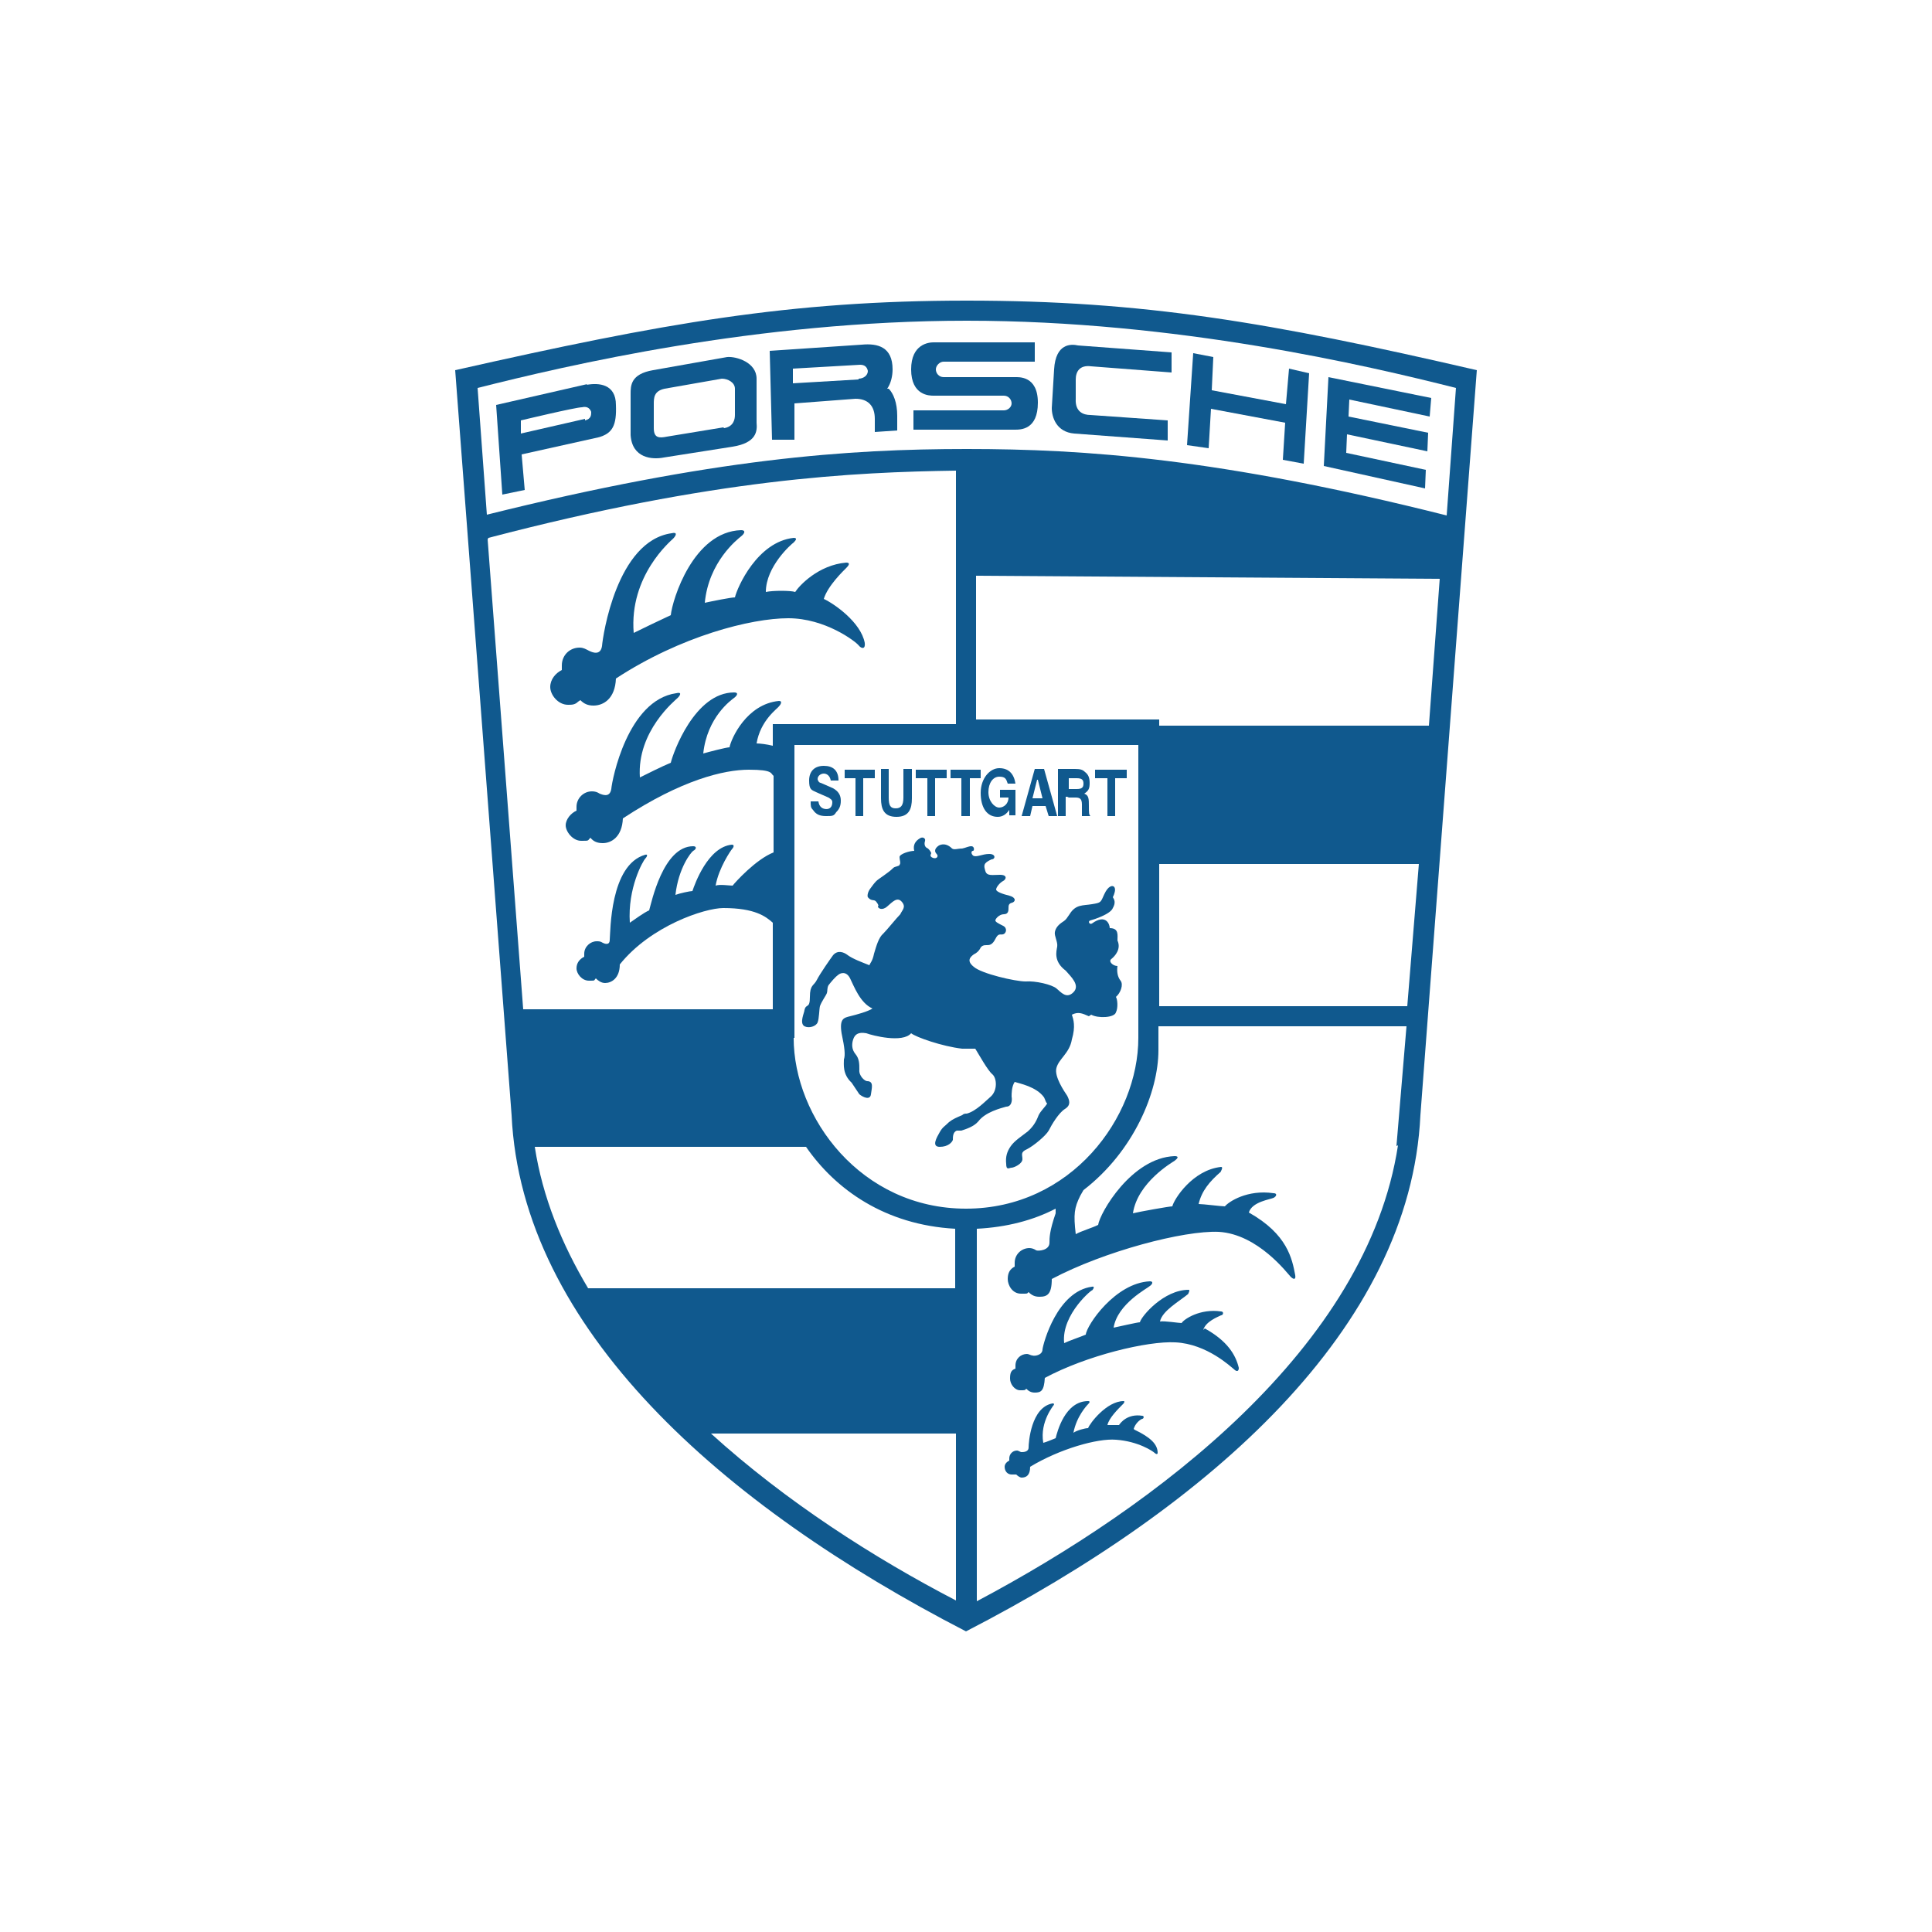 <svg style="fill: #10598E; color: #10598E;" xmlns="http://www.w3.org/2000/svg" viewBox="0 0 250 250">
	<path d="M125.1,38.9c-22.9,0-39.2,2.9-66.2,9l7.3,96.4c1.3,27.6,27.2,50.5,58.8,66.8,31.6-16.3,57.5-39.2,58.8-66.8l7.3-96.4c-26.8-6.2-43.1-9-66-9ZM63.2,69.6c29.4-7.7,47.3-8.5,60.5-8.7v32.8h-23.7v2.8c-.8-.2-1.7-.3-2.1-.3.5-3,2.7-4.5,2.9-4.8.2-.2.5-.7,0-.7-4.2.4-6.2,4.9-6.4,6-.4,0-2.7.6-3.4.8.5-4.7,3.6-6.9,4-7.2s.6-.7,0-.7c-5.1,0-7.9,7.8-8.2,9.1-1,.4-3.2,1.5-4,1.9-.4-6,4.6-10,4.9-10.3s.6-.8-.2-.6c-6.3.9-8.3,11.2-8.4,12.4-.2,1.2-1.2.7-1.5.6-.3-.2-.6-.3-1-.3-1.1,0-2,.9-2,2s0,.4,0,.5c-.7.3-1.4,1.1-1.4,1.9s.9,2,2,2,.8,0,1.2-.4c.4.5.9.7,1.6.7,1.1,0,2.5-.8,2.6-3.2,7.6-5,13.1-6.3,16.3-6.3s2.8.5,3.2.8v9.9c-2.3.9-5,3.9-5.3,4.3-.4,0-1.7-.2-2.2,0,.4-2.3,2-4.6,2.1-4.7.2-.2.4-.6,0-.6-3.1.3-4.8,5.1-5.1,6-.3,0-1.7.3-2.2.5.4-3.5,2-5.5,2.3-5.7.4-.2.5-.6,0-.6-3.9,0-5.4,7.3-5.7,8.3-.7.3-1.9,1.2-2.5,1.6-.3-4.5,1.7-8,2-8.3.2-.2.4-.6,0-.5-4.6,1.3-4.5,10-4.6,11,0,.8-.7.5-.9.4-.3-.2-.5-.2-.8-.2-.8,0-1.6.7-1.6,1.6s0,.3,0,.4c-.6.3-1,.8-1,1.5s.7,1.6,1.6,1.6.6,0,.9-.3c.3.3.7.6,1.2.6.8,0,1.9-.6,1.9-2.4,4-5,11-7.3,13.4-7.3,4.1,0,5.5,1.1,6.4,1.9v11.2h-32.3l-4.6-60.8h0ZM76.1,166.7c-3.4-5.7-5.9-11.8-6.9-18.3h35.1c3.8,5.5,10.2,10.1,19.3,10.6v7.7h-47.6,0ZM92,185.5h31.7c0,0,0,21.6,0,21.6-10.6-5.5-22-12.8-31.7-21.6ZM102.8,134.3v-37.9h44.5v37.9c0,10.3-8.7,22.1-22.3,22.1s-22.3-11.8-22.3-22.1h0ZM180.9,148.2c-4,26.2-31.3,46.7-54.5,59v-48.2c3.9-.2,7.3-1.1,10.2-2.6v.6c-.8,2.3-.8,3.2-.8,3.8,0,1-1.4,1.1-1.7,1-.3-.2-.6-.3-.9-.3-1,0-1.9.8-1.9,1.9s0,.3,0,.5c-.6.3-.9.8-.9,1.6s.6,1.9,1.7,1.9.7,0,1-.2c.4.4.8.6,1.4.6,1,0,1.6-.3,1.6-2.3,6.8-3.6,17.1-6.3,21.6-6.1,5.1.3,8.9,5.4,9.3,5.8.4.4.7.4.6-.2-.4-2.1-1-5.3-6-8.1.4-1.4,2.8-1.7,3.2-1.9.4-.2.5-.6,0-.6-3.4-.5-5.8,1.1-6.3,1.7-.5,0-2.8-.3-3.4-.3.4-1.7,1.4-2.9,2.9-4.2-.2.2.4-.6,0-.6-3.7.4-6.1,4.2-6.3,5.1-.4,0-4.3.7-5.1.9.6-4,5.1-6.6,5.4-6.8.4-.3.6-.6,0-.6-5.6.2-9.7,7.4-9.9,8.9-.8.4-2.2.8-2.9,1.2-.3-2.6-.2-3.4.6-5l.4-.7c6.5-5,9.7-12.7,9.7-18.1v-3.1h32.1c0,0-1.3,15.5-1.3,15.5h0ZM182.2,130.2h-32.2c0,0,0-18.4,0-18.4h33.6c0,0-1.5,18.4-1.5,18.4ZM185,93.9h-35v-.8h-23.7v-18.6l60,.4-1.4,19ZM125.1,58.1c-15.3,0-32.8,1.2-62.1,8.5l-1.2-16.4c11.5-2.9,36.1-8.7,63.3-8.7s51.8,5.8,63.3,8.7l-1.2,16.5c-29.4-7.4-46.8-8.6-62.1-8.6h0Z"/>
	<path d="M155.7,172.1c.3-1.1,1.9-1.7,2.3-1.9.3,0,.4-.5,0-.5-2.7-.4-4.8,1-5.1,1.5-.4,0-2.2-.3-2.8-.2.3-1.4,2.5-2.6,3.7-3.6-.2.2.3-.5,0-.5-3.2,0-6.1,3.4-6.3,4.2-.3,0-2.9.6-3.4.7.5-3.1,4.4-5.1,4.7-5.4.3-.2.5-.6,0-.6-4.5.2-8.2,5.7-8.3,6.9-.7.3-2.2.8-2.8,1.1-.4-3.8,3.9-7.2,3.6-6.8.2-.2.4-.6,0-.5-4.5.6-6.3,7.3-6.4,8.1,0,.8-1.1.9-1.3.8-.2,0-.5-.2-.7-.2-.8,0-1.5.6-1.5,1.5s0,.3,0,.4c-.6.2-.7.6-.7,1.3s.6,1.5,1.3,1.5.6,0,.8-.2c.3.3.6.5,1.1.5.8,0,1.2-.2,1.3-1.9,5.4-2.9,13.3-4.8,16.9-4.6,4.1.2,7.2,3.2,7.6,3.5.3.3.6.3.6-.2-.4-1.7-1.5-3.5-4.4-5.1h0Z"/>
	<path d="M146.7,184.9c.2-.7.8-1.2,1.1-1.3.2,0,.3-.4,0-.4-1.9-.3-2.8.9-3,1.2-.3,0-1.1,0-1.5,0,.2-.9,1.3-2,2.1-2.8,0,0,.2-.3,0-.3-2.2,0-4.4,2.9-4.6,3.5-.4,0-1.5.3-1.9.6.4-2.1,1.7-3.5,1.9-3.7s.3-.4,0-.4c-3,0-4,4-4.2,4.8-.5.2-1.2.5-1.6.6-.5-2.8,1.5-5,1.2-4.7.2-.2.3-.4,0-.4-2.8.5-3.1,5.1-3.1,5.7,0,.6-.7.6-.9.6s-.4-.2-.6-.2c-.6,0-1,.5-1,1v.3c-.4.2-.6.5-.6.8,0,.6.4,1,.9,1s.4,0,.6,0c.2.2.5.4.7.4.6,0,1.1-.3,1.1-1.4,3.8-2.3,8.7-3.7,11.1-3.5,2.9.2,4.8,1.5,5,1.7s.4.2.4,0c0-1.1-.9-2-3-3h0Z"/>
	<path d="M141.2,131.3c.9.5,3,.4,3.2-.3.3-.6.2-1.7,0-2,.6-.5,1-1.6.6-2.1-.4-.5-.5-1.2-.4-1.9-.6,0-1.2-.6-.8-.9.5-.4,1.3-1.3.8-2.4,0-.7.2-1.6-1-1.6,0-.5-.5-1.9-2.3-.6-.3.2-.6-.3-.2-.4s2.6-.8,2.9-1.6c.4-.7.2-1.1,0-1.4.2-.4.4-1,.2-1.3-.2-.3-.8-.2-1.3.9s-.4,1.1-1.6,1.3c-1.2.2-2.1,0-2.9,1.3-.3.4-.4.7-.9,1-.6.4-.9.8-1,1.3s.4,1.3.3,1.9-.5,1.9,1.1,3.1c.7.8,1.9,1.9,1,2.8s-1.6,0-2.2-.5c-.6-.5-2.7-1-4-.9-1.3,0-5.7-1-6.7-1.9-1-.8-.4-1.3,0-1.6.4-.2.6-.4.8-.7.2-.5.6-.5.9-.5s.7,0,1.1-.8c.4-.8.6-.5,1-.6s.6-.8,0-1.1c-.6-.3-1-.5-1-.7s.5-.8,1.1-.8.6-.5.6-.8,0-.6.5-.7c.5-.2.4-.7-.4-.9s-1.7-.5-1.7-.8.5-.9.9-1.1.6-.8-.4-.8-1.7.2-1.9-.5-.3-1,.8-1.5c.5,0,.6-.7-.3-.7s-1.7.5-2.1.2c-.3-.3-.2-.6,0-.6s.2-.6-.2-.6-.7.2-1.2.3c-.6,0-1,.2-1.3,0-.5-.5-1.1-.7-1.7-.4-.6.4-.6.8-.3,1.1s0,.7-.5.5-.2-.5-.2-.6-.3-.6-.6-.7c-.3-.2-.3-.6-.2-.9s-.3-.6-.7-.3c-.5.3-.9.8-.7,1.6-.6,0-1.9.4-1.9.8s.2.8,0,1c0,.2-.6.2-.8.4-.7.7-1.9,1.4-2.2,1.7-.3.3-.5.6-.8,1s-.4.9-.3,1.1c.5.6.8.2,1.1.6s.3.5.2.6c0,.2.5.6,1.2,0s1.3-1.3,1.9-.6,0,1.1-.2,1.6c-.5.5-1.7,2-2.2,2.5-.6.5-.9,1.6-1.2,2.6-.2,1-.5,1.2-.6,1.5-1-.4-2.1-.8-2.8-1.3-.5-.4-1.3-.7-1.9,0-.3.4-1.7,2.4-2.1,3.2-.4.8-.9.6-.9,2.2s-.5.8-.7,1.7c0,.3-.7,1.7,0,2.1.6.3,1.5,0,1.7-.5.2-.5.2-1.7.3-2.1.2-.6.8-1.4.9-1.7s0-.6.2-1c.3-.4.9-1.1,1.2-1.3.3-.3,1.1-.6,1.6.4s1.3,3.2,2.9,3.9c-.6.4-2.1.8-2.9,1-.8.2-1.4.3-1.1,2.2.4,1.9.5,2.8.3,3.4,0,.6-.2,1.9,1,3l1,1.5c.5.4,1.4.8,1.5,0s.4-1.7-.5-1.7c-.3,0-1.1-.7-1-1.5,0-.7,0-1.4-.5-2s-.5-1.3-.3-1.9.6-1,1.7-.8c.8.3,4.7,1.3,5.8,0,.6.5,4,1.7,6.6,2,.6,0,1.1,0,1.7,0,.5.8,1.6,2.8,2.2,3.3.6.5.7,2.1-.2,2.9-.6.5-1.9,1.9-3.1,2.2-.2,0-.4,0-.6.2-.7.3-1.2.5-1.7.9-.6.6-.8.6-1.2,1.3s-1.1,1.9,0,1.9,1.6-.6,1.7-.9c0-.4,0-1,.5-1.2,0,0,.4,0,.6,0,.6-.2,1.6-.5,2.2-1.2.9-1.2,2.9-1.7,3.6-1.9.7,0,.8-.8.7-1.3,0-.4,0-1.3.4-1.9.6.2,2.8.6,3.8,2,.2.4.2.6.4.8-.3.5-.8.9-1.1,1.5-.2.5-.5,1.3-1.4,2.1-.9.7-1.7,1.2-2.2,1.9s-.7,1.4-.6,2.3c0,.9.4.5.7.5s1.4-.5,1.4-1.1-.3-.9.6-1.3c.8-.4,2.4-1.7,2.8-2.4.4-.8,1.3-2.3,2.1-2.8s.6-1.1.3-1.7c-.4-.6-1.7-2.5-1.4-3.6.3-1.2,1.7-1.9,2-3.7.5-1.7.2-2.6,0-3.2.8-.4,1.3-.2,2.2.2h0Z"/>
	<path d="M75.1,90.6c.5.5,1,.7,1.7.7,1.3,0,2.8-.9,2.9-3.5,8.4-5.5,17.5-7.8,22.3-7.8s8.7,3,9.1,3.5.9.5.8-.3c-.5-2.7-4-5.1-5.3-5.7.5-1.7,2.6-3.7,2.9-4s.6-.7,0-.7c-3.6.3-6.1,3-6.6,3.8-.6-.2-2.9-.2-3.8,0,0-3.3,3.3-6.2,3.6-6.4.3-.3.5-.6,0-.6-4.7.5-7.3,6.4-7.6,7.7-.5,0-3,.5-3.9.7.5-5.3,4.2-8.2,4.7-8.6s.6-.8,0-.8c-6.2.2-8.9,9-9.1,11-1.1.5-4,1.9-4.8,2.3-.6-7.4,4.8-11.9,5.1-12.2.4-.4.6-.9-.2-.7-7.1,1-8.9,13.3-9,14.6-.2,1.3-1.3.8-1.7.6s-.7-.4-1.2-.4c-1.3,0-2.3,1-2.3,2.3s0,.4,0,.6c-.8.4-1.5,1.2-1.5,2.2s1,2.3,2.3,2.3c.5,0,.9,0,1.3-.4h0Z"/>
	<path d="M114.8,50.3c.5-.7.7-1.7.7-2.5,0-2.9-1.9-3.4-4-3.2l-11.9.8.3,11.5h2.9c0,0,0-4.7,0-4.7l7.9-.6c1.6,0,2.5.9,2.5,2.6v1.7l2.9-.2v-1.9c0-1.7-.5-2.9-1.1-3.5h0ZM111.1,49.1l-8.5.5v-1.9l8.7-.5c.6,0,.9.3,1,.8,0,.6-.6,1-1.2,1h0Z"/>
	<path d="M76,49.7l-11.8,2.7.8,11.6,2.9-.6-.4-4.6,9.9-2.2c1.9-.5,2.4-1.6,2.3-4.2,0-2.7-2.2-2.9-3.8-2.6h0ZM75.7,54.2l-8.3,1.9v-1.7c0,0,7.1-1.7,7.9-1.7.8-.2,1.1.3,1.2.6,0,.4,0,.9-.8,1.1h0Z"/>
	<path d="M97.9,49c0-2.1-2.6-2.9-3.8-2.8l-9.6,1.7c-2.9.5-2.9,2-2.9,3.1v5.3c.2,3,2.8,3.2,4.3,2.9l8.9-1.4c3.1-.5,3.2-2,3.1-3.1v-5.7c0,0,0,0,0,0ZM93.6,55.3l-7.3,1.2c-1,.2-1.7.2-1.7-1.1v-3.1c0-.8,0-1.7,1.4-2l7.4-1.3c.8,0,1.7.5,1.7,1.3v3.4c0,.6-.2,1.5-1.4,1.7h0Z"/>
	<path d="M131.3,48.8h-9.2c-.6,0-1-.5-1-1s.5-1,1-1h11.8v-2.5h-13.1c-.6,0-2.9.2-2.9,3.5,0,3.4,2.4,3.4,2.9,3.4h9.1c.6,0,1,.5,1,1s-.5.9-1,.9h-11.7v2.5h13.1c.8,0,3,0,3-3.5,0-3.5-2.5-3.3-3-3.3h0Z"/>
	<polygon points="166.4 52.3 156.8 50.5 157 46.2 154.4 45.7 153.6 57.6 156.4 58 156.7 52.9 166.3 54.7 166 59.5 168.7 60 169.4 48.3 166.8 47.7 166.4 52.3"/>
	<polygon points="171.3 60.3 184.4 63.2 184.5 60.8 174.2 58.6 174.3 56.2 184.7 58.4 184.8 56 174.5 53.9 174.6 51.7 185 53.9 185.2 51.5 171.9 48.8 171.3 60.3"/>
	<path d="M136.4,47.8c-.2,3.4-.3,5-.3,5,0,1.2.6,3.1,2.9,3.3l12.1.9v-2.6c0,0-10-.7-10-.7-.9,0-2-.4-1.9-2.1v-2.5c0-1,.5-1.9,2-1.7l10.4.8v-2.6c0,0-12.1-.9-12.1-.9-.9-.2-2.9-.3-3.1,3.1Z"/>
	<path d="M107,104.7c-.6,0-1-.3-1.1-1h-1c0,.6,0,.8.3,1.1.4.6.9.8,1.7.8s1,0,1.3-.5c.4-.4.6-.8.6-1.5s-.3-1.2-1-1.6l-1.6-.7c-.2,0-.4-.3-.4-.5,0-.4.4-.7.8-.7s.8.3.9.9h1c0-1.3-.7-1.9-1.9-1.9s-1.9.7-1.9,1.9.3,1.2.9,1.5l1.6.7c.3.2.5.3.5.6,0,.6-.3.9-.8.9h0Z"/>
	<polygon points="110.7 105.6 111.7 105.6 111.7 100.7 113.2 100.7 113.2 99.6 109.3 99.6 109.3 100.7 110.7 100.7 110.7 105.6"/>
	<path d="M116,105.7c1.6,0,2-1,2-2.4v-3.8h-1.1v3.7c0,1-.3,1.4-1,1.4s-.9-.4-.9-1.4v-3.7h-1v3.8c0,1.4.4,2.4,2,2.4Z"/>
	<polygon points="120 105.6 121 105.6 121 100.7 122.5 100.7 122.5 99.6 118.5 99.6 118.5 100.7 120 100.7 120 105.6"/>
	<path d="M129.1,105.7c.6,0,1.1-.3,1.5-.9v.7h.8v-3.3h-2v1h1.1c0,.8-.6,1.3-1.2,1.3s-1.4-.8-1.4-2,.6-2,1.4-2,.9.3,1.1.9h1c-.2-1.3-.9-2-2.1-2s-2.4,1.3-2.4,3.2c0,1.9.8,3.1,2.2,3.1h0Z"/>
	<path d="M133.4,104.3h1.9l.4,1.3h1.1l-1.7-6.1h-1.2l-1.7,6.1h1.1s.3-1.3.3-1.3ZM134.3,100.9l.6,2.4h-1.3l.6-2.4Z"/>
	<path d="M138.3,103.2h.9c.9,0,.8.6.8,1.5s0,.6,0,.9h1.1c-.2-.2-.2-.4-.2-1.3s0-1.4-.6-1.6c.6-.4.7-.7.7-1.4s-.2-1.1-.6-1.4c-.3-.3-.6-.4-1.3-.4h-2.2v6.1h1v-2.5h.2ZM138.3,100.7h1c.7,0,.9.2.9.7s-.2.7-.9.7h-1v-1.5Z"/>
	<polygon points="143.3 105.6 144.3 105.6 144.3 100.7 145.8 100.7 145.8 99.6 141.7 99.6 141.7 100.7 143.3 100.7 143.3 105.6"/>
	<polygon points="124.4 105.6 125.1 105.6 125.5 105.6 125.5 100.7 126.9 100.7 126.9 99.6 125.1 99.6 123 99.6 123 100.7 124.4 100.7 124.4 105.6"/>
</svg>